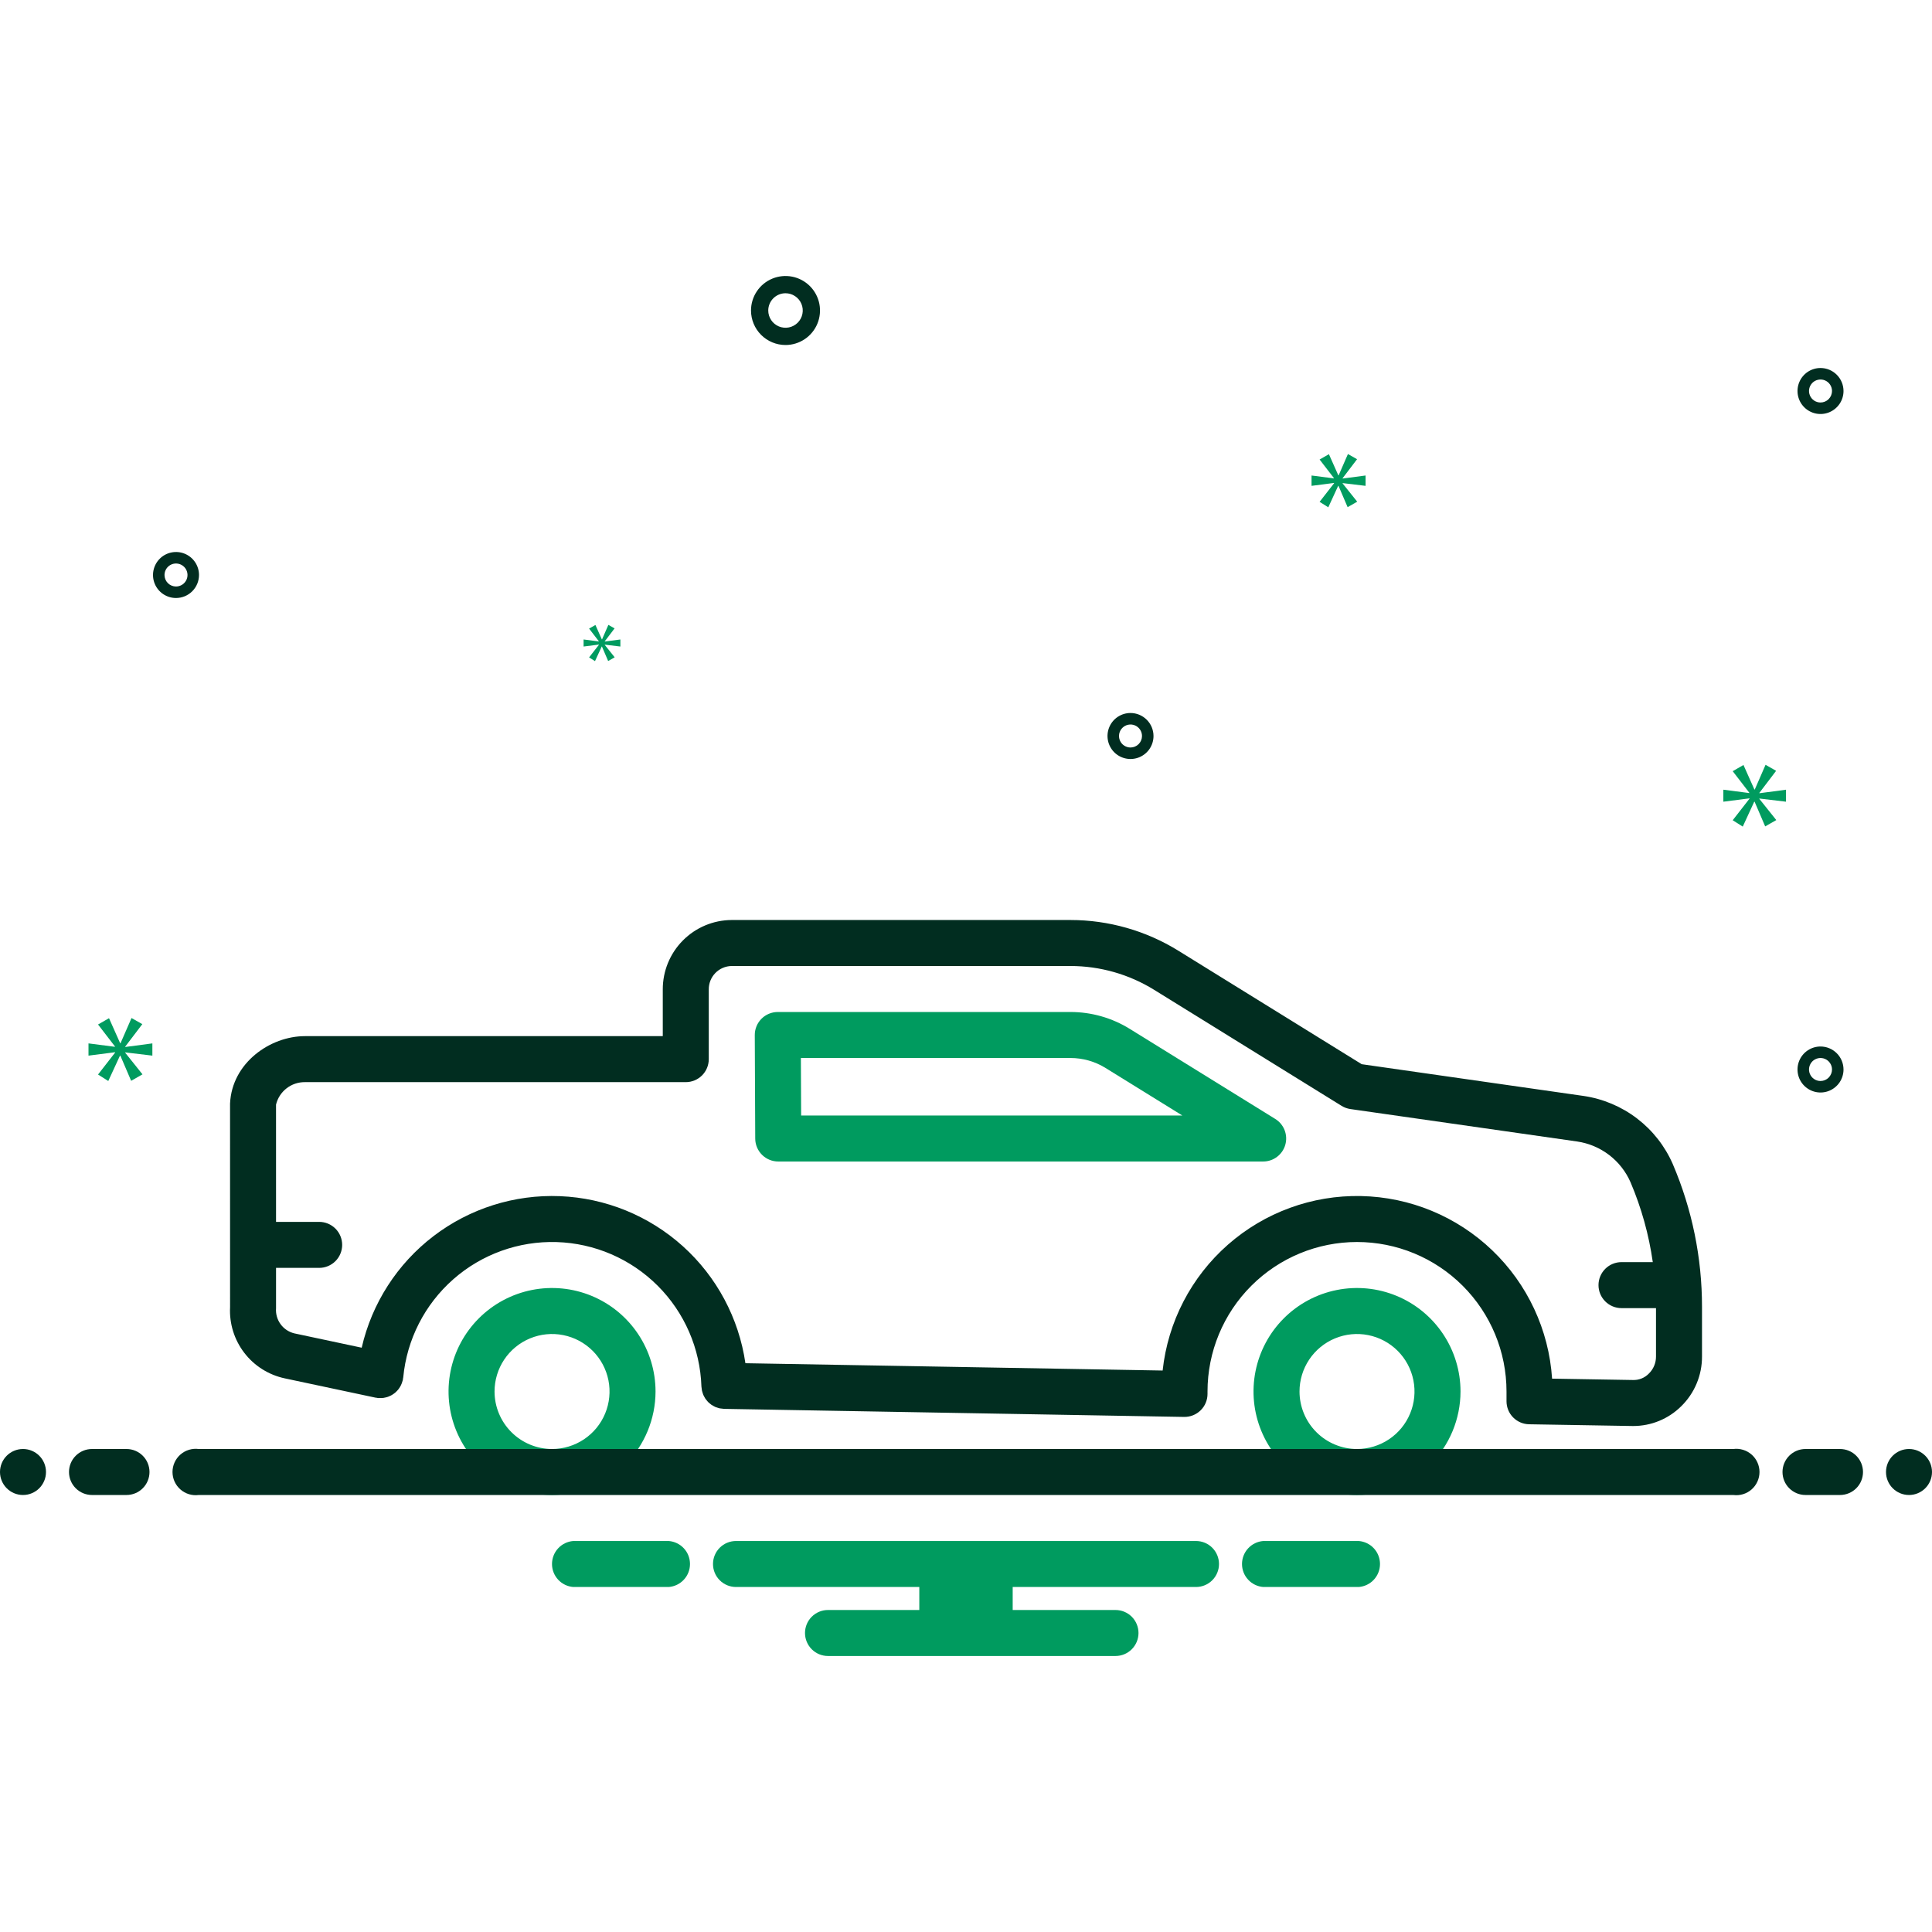 <?xml version="1.0" encoding="UTF-8"?> <svg xmlns="http://www.w3.org/2000/svg" width="150" height="150" viewBox="0 0 150 150" fill="none"><g clip-path="url(#clip0_6526_2478)"><path d="M99.012 86.875L87.72 79.885C86.335 79.025 84.738 78.571 83.109 78.571H60.386C60.151 78.571 59.918 78.618 59.701 78.708C59.484 78.798 59.287 78.93 59.121 79.097C58.955 79.264 58.823 79.462 58.734 79.679C58.645 79.897 58.599 80.13 58.601 80.365L58.636 88.401C58.638 88.873 58.827 89.325 59.162 89.658C59.497 89.992 59.95 90.179 60.422 90.179H98.072C98.461 90.179 98.838 90.052 99.148 89.818C99.458 89.584 99.684 89.255 99.79 88.882C99.896 88.508 99.878 88.11 99.737 87.748C99.597 87.386 99.343 87.079 99.012 86.875ZM62.2 86.607L62.18 82.143H83.109C84.073 82.142 85.019 82.411 85.838 82.92L91.795 86.607H62.2Z" fill="#009B5F"></path><path d="M50.896 108.036C50.895 106.446 50.424 104.893 49.541 103.572C48.658 102.25 47.403 101.22 45.935 100.612C44.467 100.004 42.851 99.845 41.292 100.155C39.734 100.465 38.302 101.23 37.178 102.354C36.054 103.478 35.289 104.91 34.979 106.468C34.669 108.027 34.828 109.643 35.436 111.111C36.045 112.579 37.075 113.834 38.396 114.717C39.717 115.6 41.271 116.071 42.86 116.071C44.991 116.069 47.033 115.222 48.539 113.715C50.046 112.209 50.893 110.166 50.896 108.036ZM38.396 108.036C38.396 107.153 38.658 106.29 39.148 105.556C39.639 104.822 40.336 104.249 41.152 103.912C41.968 103.574 42.865 103.485 43.731 103.658C44.597 103.83 45.392 104.255 46.017 104.879C46.641 105.504 47.066 106.299 47.239 107.165C47.411 108.031 47.322 108.929 46.984 109.744C46.647 110.56 46.074 111.257 45.34 111.748C44.606 112.238 43.743 112.5 42.86 112.5C41.677 112.499 40.542 112.028 39.705 111.191C38.868 110.354 38.397 109.219 38.396 108.036Z" fill="#009B5F"></path><path d="M122.959 85.09L105.722 82.624L91.484 73.811C88.968 72.255 86.068 71.43 83.109 71.429H56.806C55.382 71.436 54.02 72.008 53.017 73.019C52.014 74.03 51.454 75.398 51.458 76.821V80.446H23.673C20.983 80.446 18.006 82.515 17.861 85.678L17.863 101.49C17.798 102.765 18.189 104.021 18.967 105.034C19.744 106.046 20.857 106.748 22.106 107.015L29.159 108.514C29.193 108.522 29.227 108.521 29.261 108.526C29.295 108.531 29.327 108.542 29.362 108.546C29.387 108.548 29.41 108.544 29.435 108.545C29.502 108.549 29.57 108.548 29.637 108.544C29.686 108.541 29.735 108.537 29.784 108.53C29.852 108.52 29.918 108.506 29.984 108.488C30.03 108.476 30.076 108.464 30.121 108.448C30.184 108.425 30.245 108.399 30.305 108.369C30.349 108.348 30.391 108.327 30.433 108.303C30.489 108.269 30.543 108.233 30.595 108.193C30.634 108.163 30.673 108.134 30.71 108.102C30.757 108.059 30.802 108.014 30.845 107.966C30.88 107.928 30.914 107.89 30.945 107.849C30.982 107.8 31.016 107.749 31.047 107.697C31.077 107.649 31.105 107.6 31.13 107.549C31.155 107.498 31.176 107.444 31.197 107.39C31.219 107.331 31.238 107.272 31.254 107.211C31.26 107.187 31.271 107.165 31.277 107.139C31.284 107.106 31.282 107.073 31.288 107.039C31.293 107.004 31.305 106.972 31.308 106.936C31.587 103.999 32.974 101.279 35.187 99.328C37.4 97.377 40.273 96.343 43.221 96.434C46.17 96.526 48.973 97.737 51.06 99.821C53.148 101.906 54.363 104.707 54.459 107.656C54.461 107.705 54.473 107.75 54.478 107.798C54.484 107.855 54.489 107.912 54.5 107.967C54.514 108.026 54.531 108.084 54.551 108.141C54.568 108.194 54.582 108.247 54.604 108.297C54.629 108.352 54.657 108.405 54.687 108.457C54.713 108.504 54.737 108.552 54.767 108.597C54.801 108.646 54.84 108.69 54.878 108.736C54.913 108.778 54.945 108.82 54.983 108.859C55.024 108.9 55.07 108.935 55.115 108.972C55.158 109.007 55.199 109.044 55.245 109.075C55.292 109.107 55.344 109.132 55.394 109.16C55.444 109.187 55.492 109.217 55.544 109.239C55.598 109.262 55.656 109.277 55.712 109.295C55.766 109.311 55.818 109.332 55.874 109.344C55.936 109.354 55.998 109.362 56.061 109.366C56.112 109.371 56.16 109.383 56.212 109.384L91.934 110.009C92.171 110.013 92.407 109.97 92.627 109.882C92.847 109.794 93.048 109.663 93.217 109.497C93.386 109.331 93.521 109.133 93.612 108.914C93.704 108.695 93.751 108.46 93.751 108.223V108.036C93.751 104.957 94.974 102.005 97.151 99.829C99.328 97.652 102.28 96.429 105.358 96.429C108.436 96.429 111.389 97.652 113.565 99.829C115.742 102.005 116.965 104.957 116.965 108.036V108.794C116.965 109.263 117.149 109.712 117.477 110.046C117.806 110.38 118.252 110.572 118.72 110.58L126.7 110.714C126.733 110.714 126.765 110.715 126.798 110.715C128.194 110.718 129.534 110.167 130.526 109.185C131.04 108.682 131.449 108.081 131.726 107.417C132.004 106.754 132.146 106.041 132.143 105.321V101.464C132.145 97.657 131.375 93.889 129.879 90.389C129.271 88.99 128.316 87.77 127.105 86.843C125.894 85.916 124.467 85.313 122.959 85.09ZM128.571 105.321C128.573 105.566 128.525 105.809 128.431 106.035C128.337 106.261 128.198 106.466 128.024 106.637C127.862 106.807 127.666 106.94 127.448 107.027C127.23 107.115 126.996 107.154 126.762 107.143L120.504 107.038C120.254 103.248 118.593 99.689 115.847 97.065C113.102 94.44 109.472 92.94 105.674 92.861C101.877 92.781 98.188 94.129 95.335 96.637C92.483 99.145 90.674 102.631 90.267 106.408L57.873 105.84C57.363 102.339 55.646 99.125 53.017 96.756C50.388 94.388 47.014 93.013 43.478 92.87C39.942 92.727 36.468 93.824 33.656 95.973C30.845 98.121 28.873 101.185 28.082 104.635L22.85 103.522C22.421 103.418 22.042 103.165 21.782 102.807C21.523 102.45 21.398 102.012 21.432 101.571L21.432 98.438H24.78C25.254 98.438 25.708 98.249 26.043 97.915C26.378 97.58 26.566 97.125 26.566 96.652C26.566 96.178 26.378 95.724 26.043 95.389C25.708 95.054 25.254 94.866 24.78 94.866H21.432L21.431 85.761C21.552 85.26 21.84 84.815 22.248 84.498C22.655 84.181 23.157 84.012 23.673 84.017H53.244C53.717 84.017 54.171 83.829 54.506 83.495C54.841 83.16 55.029 82.705 55.029 82.232V76.821C55.024 76.344 55.208 75.885 55.541 75.543C55.874 75.202 56.329 75.007 56.806 75H83.109C85.404 75.001 87.654 75.641 89.606 76.849L104.159 85.857C104.368 85.987 104.602 86.072 104.846 86.107L122.454 88.626C123.357 88.759 124.211 89.121 124.936 89.675C125.661 90.23 126.233 90.96 126.597 91.797C127.44 93.778 128.02 95.86 128.322 97.991H125.893C125.419 97.991 124.965 98.179 124.63 98.514C124.295 98.849 124.107 99.303 124.107 99.777C124.107 100.25 124.295 100.705 124.63 101.039C124.965 101.374 125.419 101.563 125.893 101.563H128.571L128.571 105.321Z" fill="#012D20"></path><path d="M113.394 108.036C113.394 106.446 112.922 104.893 112.039 103.572C111.156 102.25 109.901 101.22 108.433 100.612C106.965 100.004 105.349 99.845 103.79 100.155C102.232 100.465 100.8 101.23 99.676 102.354C98.552 103.478 97.787 104.91 97.477 106.468C97.167 108.027 97.326 109.643 97.934 111.111C98.543 112.579 99.573 113.834 100.894 114.717C102.215 115.6 103.769 116.071 105.358 116.071C107.489 116.069 109.531 115.222 111.037 113.715C112.544 112.209 113.391 110.166 113.394 108.036ZM100.894 108.036C100.894 107.153 101.156 106.29 101.646 105.556C102.137 104.822 102.834 104.249 103.65 103.912C104.466 103.574 105.363 103.485 106.229 103.658C107.095 103.83 107.891 104.255 108.515 104.879C109.139 105.504 109.564 106.299 109.736 107.165C109.909 108.031 109.82 108.929 109.482 109.744C109.145 110.56 108.572 111.257 107.838 111.748C107.104 112.238 106.241 112.5 105.358 112.5C104.175 112.499 103.04 112.028 102.203 111.191C101.366 110.354 100.895 109.219 100.894 108.036Z" fill="#009B5F"></path><path d="M60.987 26.786C61.516 26.786 62.034 26.629 62.475 26.334C62.915 26.04 63.259 25.622 63.461 25.132C63.664 24.643 63.717 24.104 63.614 23.585C63.51 23.065 63.255 22.588 62.881 22.213C62.506 21.838 62.029 21.583 61.509 21.48C60.99 21.377 60.451 21.43 59.962 21.633C59.472 21.835 59.054 22.178 58.76 22.619C58.465 23.059 58.308 23.577 58.308 24.107C58.309 24.817 58.591 25.498 59.093 26C59.596 26.503 60.276 26.785 60.987 26.786ZM60.987 22.768C61.252 22.768 61.511 22.846 61.731 22.994C61.951 23.141 62.123 23.35 62.224 23.595C62.325 23.839 62.352 24.109 62.3 24.368C62.249 24.628 62.121 24.867 61.934 25.054C61.746 25.241 61.508 25.369 61.248 25.421C60.988 25.472 60.719 25.446 60.474 25.345C60.229 25.243 60.02 25.072 59.873 24.851C59.726 24.631 59.647 24.372 59.647 24.107C59.648 23.752 59.789 23.412 60.04 23.16C60.291 22.909 60.632 22.768 60.987 22.768Z" fill="#012D20"></path><path d="M141.344 81.25C140.991 81.25 140.645 81.355 140.352 81.551C140.058 81.747 139.829 82.026 139.694 82.352C139.559 82.679 139.524 83.038 139.592 83.384C139.661 83.731 139.831 84.049 140.081 84.298C140.331 84.548 140.649 84.718 140.995 84.787C141.342 84.856 141.701 84.821 142.027 84.686C142.353 84.55 142.632 84.322 142.829 84.028C143.025 83.734 143.13 83.389 143.13 83.036C143.129 82.562 142.941 82.108 142.606 81.774C142.271 81.439 141.817 81.251 141.344 81.25ZM141.344 83.929C141.167 83.929 140.995 83.876 140.848 83.778C140.701 83.68 140.587 83.54 140.519 83.377C140.451 83.214 140.434 83.035 140.468 82.862C140.503 82.688 140.588 82.529 140.712 82.404C140.837 82.279 140.996 82.195 141.17 82.16C141.343 82.126 141.522 82.143 141.686 82.211C141.849 82.278 141.988 82.393 142.086 82.54C142.184 82.686 142.237 82.859 142.237 83.036C142.236 83.272 142.142 83.499 141.975 83.667C141.808 83.834 141.581 83.928 141.344 83.929Z" fill="#012D20"></path><path d="M87.772 55.357C87.419 55.357 87.074 55.462 86.78 55.658C86.486 55.854 86.257 56.133 86.122 56.459C85.987 56.786 85.952 57.145 86.021 57.491C86.09 57.838 86.26 58.156 86.509 58.406C86.759 58.655 87.077 58.825 87.424 58.894C87.77 58.963 88.129 58.928 88.455 58.793C88.782 58.657 89.061 58.429 89.257 58.135C89.453 57.841 89.558 57.496 89.558 57.143C89.557 56.669 89.369 56.216 89.034 55.881C88.699 55.546 88.246 55.358 87.772 55.357ZM87.772 58.036C87.596 58.036 87.423 57.983 87.276 57.885C87.129 57.787 87.015 57.648 86.947 57.485C86.88 57.321 86.862 57.142 86.896 56.969C86.931 56.795 87.016 56.636 87.141 56.511C87.266 56.387 87.425 56.302 87.598 56.267C87.771 56.233 87.951 56.25 88.114 56.318C88.277 56.386 88.416 56.5 88.514 56.647C88.612 56.794 88.665 56.966 88.665 57.143C88.665 57.38 88.57 57.607 88.403 57.774C88.236 57.941 88.009 58.035 87.772 58.036Z" fill="#012D20"></path><path d="M141.344 28.572C140.991 28.572 140.645 28.676 140.352 28.872C140.058 29.069 139.829 29.348 139.694 29.674C139.559 30 139.524 30.359 139.592 30.706C139.661 31.052 139.831 31.37 140.081 31.62C140.331 31.87 140.649 32.04 140.995 32.109C141.342 32.178 141.701 32.142 142.027 32.007C142.353 31.872 142.632 31.643 142.829 31.349C143.025 31.056 143.13 30.71 143.13 30.357C143.129 29.884 142.941 29.43 142.606 29.095C142.271 28.76 141.817 28.572 141.344 28.572ZM141.344 31.25C141.167 31.25 140.995 31.198 140.848 31.1C140.701 31.002 140.587 30.862 140.519 30.699C140.451 30.536 140.434 30.356 140.468 30.183C140.503 30.01 140.588 29.851 140.712 29.726C140.837 29.601 140.996 29.516 141.17 29.482C141.343 29.447 141.522 29.465 141.686 29.532C141.849 29.6 141.988 29.714 142.086 29.861C142.184 30.008 142.237 30.181 142.237 30.357C142.236 30.594 142.142 30.821 141.975 30.988C141.808 31.156 141.581 31.25 141.344 31.25Z" fill="#012D20"></path><path d="M15.451 44.643C15.451 44.29 15.346 43.944 15.15 43.651C14.954 43.357 14.675 43.128 14.348 42.993C14.022 42.858 13.663 42.823 13.317 42.892C12.97 42.96 12.652 43.13 12.402 43.38C12.153 43.63 11.983 43.948 11.914 44.294C11.845 44.641 11.88 45 12.015 45.326C12.15 45.653 12.379 45.931 12.673 46.128C12.967 46.324 13.312 46.429 13.665 46.429C14.139 46.428 14.592 46.24 14.927 45.905C15.262 45.57 15.45 45.116 15.451 44.643ZM12.772 44.643C12.772 44.466 12.825 44.294 12.923 44.147C13.021 44 13.16 43.886 13.323 43.818C13.487 43.75 13.666 43.733 13.839 43.767C14.012 43.802 14.172 43.887 14.296 44.011C14.421 44.136 14.506 44.295 14.541 44.469C14.575 44.642 14.558 44.821 14.49 44.985C14.422 45.148 14.308 45.287 14.161 45.385C14.014 45.483 13.842 45.536 13.665 45.536C13.428 45.535 13.201 45.441 13.034 45.274C12.867 45.107 12.773 44.88 12.772 44.643Z" fill="#012D20"></path><path d="M9.722 81.26L11.049 79.514L10.211 79.039L9.358 80.995H9.33L8.464 79.053L7.612 79.542L8.925 81.246V81.274L6.871 81.009V81.959L8.938 81.694V81.721L7.612 83.425L8.407 83.929L9.316 81.959H9.344L10.182 83.914L11.063 83.412L9.722 81.735V81.707L11.83 81.959V81.009L9.722 81.287V81.26Z" fill="#009B5F"></path><path d="M46.501 50.06L45.737 51.041L46.196 51.33L46.719 50.196H46.734L47.217 51.322L47.724 51.033L46.952 50.067V50.051L48.166 50.196V49.649L46.952 49.81V49.794L47.716 48.788L47.234 48.515L46.743 49.641H46.727L46.228 48.522L45.737 48.804L46.493 49.786V49.802L45.31 49.649V50.196L46.501 50.044V50.06Z" fill="#009B5F"></path><path d="M138.665 62.244V61.312L136.596 61.587V61.559L137.898 59.846L137.076 59.38L136.24 61.298H136.212L135.363 59.394L134.527 59.874L135.815 61.546V61.573L133.8 61.312V62.244L135.828 61.984V62.012L134.527 63.683L135.308 64.177L136.199 62.244H136.226L137.048 64.162L137.911 63.67L136.596 62.025V61.997L138.665 62.244Z" fill="#009B5F"></path><path d="M104.239 37.13L105.362 35.653L104.653 35.251L103.932 36.905H103.908L103.176 35.263L102.454 35.677L103.565 37.119V37.142L101.828 36.918V37.721L103.577 37.496V37.521L102.454 38.962L103.128 39.388L103.896 37.721H103.92L104.629 39.376L105.374 38.951L104.239 37.532V37.508L106.023 37.721V36.918L104.239 37.154V37.13Z" fill="#009B5F"></path><path d="M1.786 116.071C2.772 116.071 3.571 115.272 3.571 114.286C3.571 113.299 2.772 112.5 1.786 112.5C0.799 112.5 0 113.299 0 114.286C0 115.272 0.799 116.071 1.786 116.071Z" fill="#012D20"></path><path d="M9.821 112.5H7.143C6.669 112.5 6.215 112.688 5.88 113.023C5.545 113.358 5.357 113.812 5.357 114.286C5.357 114.759 5.545 115.214 5.88 115.548C6.215 115.883 6.669 116.071 7.143 116.071H9.821C10.295 116.071 10.749 115.883 11.084 115.548C11.419 115.214 11.607 114.759 11.607 114.286C11.607 113.812 11.419 113.358 11.084 113.023C10.749 112.688 10.295 112.5 9.821 112.5Z" fill="#012D20"></path><path d="M142.857 112.5H140.179C139.705 112.5 139.251 112.688 138.916 113.023C138.581 113.358 138.393 113.812 138.393 114.286C138.393 114.759 138.581 115.214 138.916 115.548C139.251 115.883 139.705 116.071 140.179 116.071H142.857C143.331 116.071 143.785 115.883 144.12 115.548C144.455 115.214 144.643 114.759 144.643 114.286C144.643 113.812 144.455 113.358 144.12 113.023C143.785 112.688 143.331 112.5 142.857 112.5Z" fill="#012D20"></path><path d="M148.214 116.071C149.201 116.071 150 115.272 150 114.286C150 113.299 149.201 112.5 148.214 112.5C147.228 112.5 146.429 113.299 146.429 114.286C146.429 115.272 147.228 116.071 148.214 116.071Z" fill="#012D20"></path><path d="M105.495 119.643H98.077C97.628 119.679 97.209 119.883 96.904 120.213C96.598 120.544 96.429 120.978 96.429 121.429C96.429 121.879 96.598 122.313 96.904 122.644C97.209 122.975 97.628 123.178 98.077 123.214H105.495C105.944 123.178 106.363 122.975 106.668 122.644C106.973 122.313 107.143 121.879 107.143 121.429C107.143 120.978 106.973 120.544 106.668 120.213C106.363 119.883 105.944 119.679 105.495 119.643Z" fill="#009B5F"></path><path d="M51.923 119.643H44.505C44.056 119.679 43.638 119.883 43.332 120.213C43.027 120.544 42.857 120.978 42.857 121.429C42.857 121.879 43.027 122.313 43.332 122.644C43.638 122.975 44.056 123.178 44.505 123.214H51.923C52.372 123.178 52.791 122.975 53.096 122.644C53.402 122.313 53.571 121.879 53.571 121.429C53.571 120.978 53.402 120.544 53.096 120.213C52.791 119.883 52.372 119.679 51.923 119.643Z" fill="#009B5F"></path><path d="M92.857 119.643H57.143C56.669 119.643 56.215 119.831 55.88 120.166C55.545 120.501 55.357 120.955 55.357 121.429C55.357 121.902 55.545 122.356 55.88 122.691C56.215 123.026 56.669 123.214 57.143 123.214H71.375V125H64.285C63.812 125 63.358 125.188 63.023 125.523C62.688 125.858 62.5 126.312 62.5 126.786C62.5 127.259 62.688 127.713 63.023 128.048C63.358 128.383 63.812 128.571 64.285 128.571H86.607C87.081 128.571 87.535 128.383 87.87 128.048C88.204 127.713 88.393 127.259 88.393 126.786C88.393 126.312 88.204 125.858 87.87 125.523C87.535 125.188 87.081 125 86.607 125H78.625V123.214H92.857C93.331 123.214 93.785 123.026 94.12 122.691C94.454 122.356 94.643 121.902 94.643 121.429C94.643 120.955 94.454 120.501 94.12 120.166C93.785 119.831 93.331 119.643 92.857 119.643Z" fill="#009B5F"></path><path d="M134.572 112.5H15.427C15.173 112.467 14.915 112.488 14.67 112.563C14.425 112.637 14.198 112.763 14.006 112.932C13.813 113.101 13.659 113.309 13.553 113.543C13.448 113.776 13.393 114.029 13.393 114.286C13.393 114.542 13.448 114.795 13.553 115.029C13.659 115.262 13.813 115.47 14.006 115.639C14.198 115.808 14.425 115.934 14.67 116.009C14.915 116.083 15.173 116.105 15.427 116.071H134.572C134.827 116.105 135.085 116.083 135.33 116.009C135.575 115.934 135.801 115.808 135.994 115.639C136.186 115.47 136.341 115.262 136.446 115.029C136.552 114.795 136.607 114.542 136.607 114.286C136.607 114.029 136.552 113.776 136.446 113.543C136.341 113.309 136.186 113.101 135.994 112.932C135.801 112.763 135.575 112.637 135.33 112.563C135.085 112.488 134.827 112.467 134.572 112.5Z" fill="#012D20"></path></g><defs><clipPath id="clip0_6526_2478"><rect width="150" height="150" fill="white"></rect></clipPath></defs></svg> 